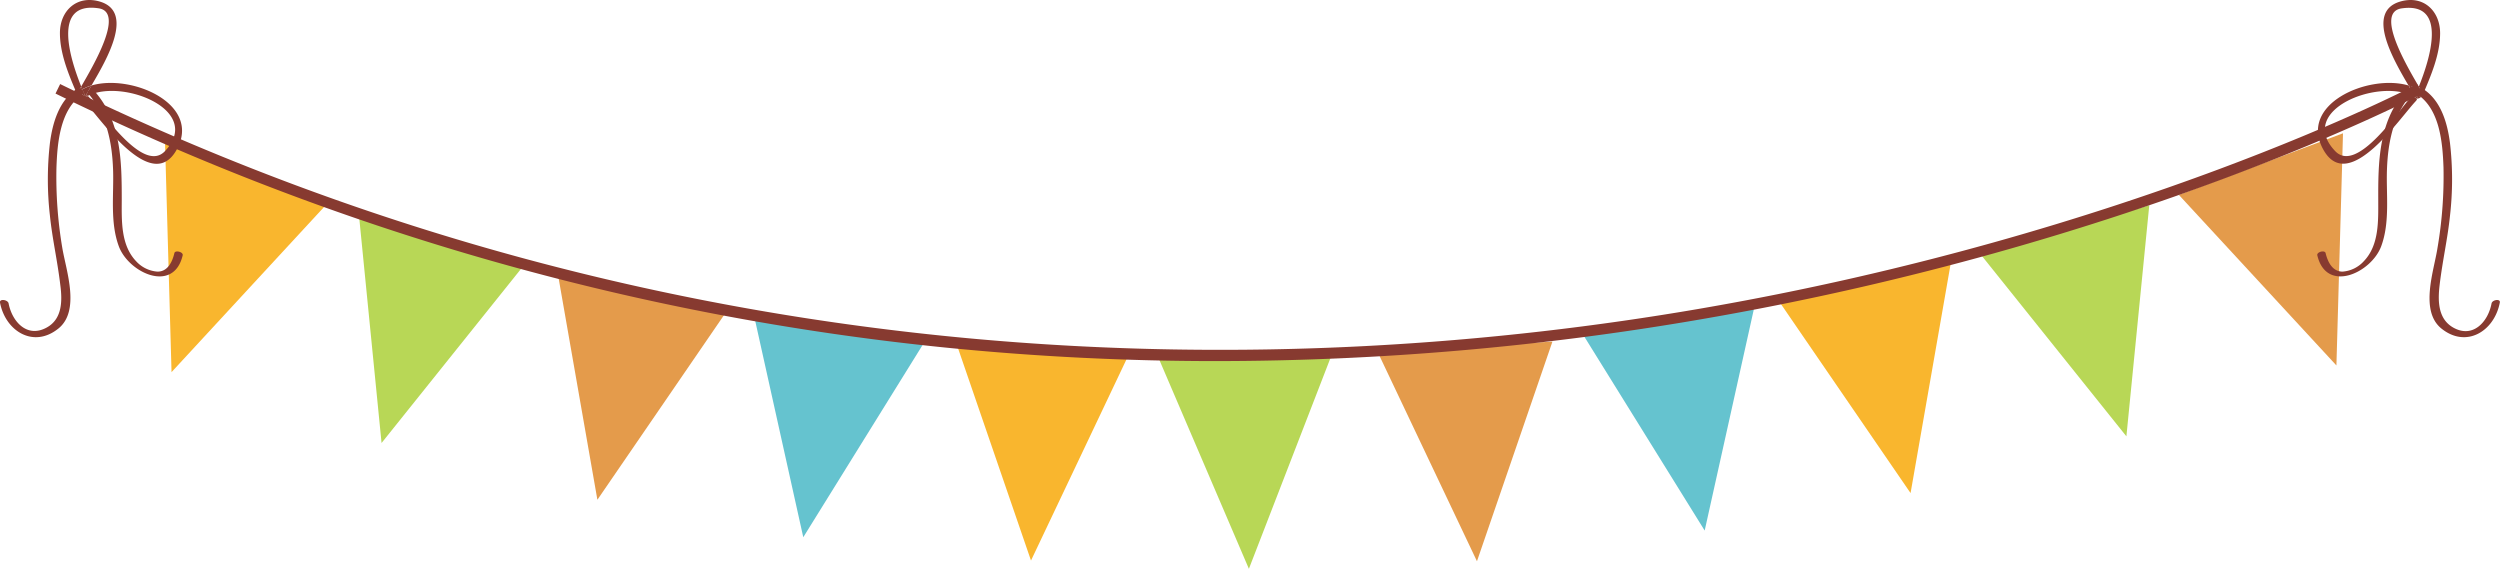 <svg id="Layer_1" data-name="Layer 1" xmlns="http://www.w3.org/2000/svg" viewBox="0 0 641.25 145.9"><defs><style>.cls-1{fill:#b8d756}.cls-2{fill:#e49b4b}.cls-3{fill:#65c3cf}.cls-4{fill:#f9b62e}.cls-5{fill:#873a30}</style></defs><title>divider-decoration</title><path class="cls-1" d="M320.34 145.9l21.5-55.56-44.97.8 23.47 54.76z"/><path class="cls-2" d="M378.84 143.96l19.36-56.34-44.9 2.52 25.54 53.82z"/><path class="cls-3" d="M437.25 136.09l12.92-58.15-44.34 7.53 31.42 50.62z"/><path class="cls-4" d="M490.06 126.48l10.26-58.68-43.95 9.55 33.69 49.13z"/><path class="cls-1" d="M545.42 111.92l5.87-59.28-43.12 12.78 37.25 46.5z"/><path class="cls-2" d="M599.29 93.74l1.69-59.55-42.11 15.79 40.42 43.76z"/><path class="cls-4" d="M264.45 143.78l25.54-53.81-44.9-2.52 19.36 56.33z"/><path class="cls-3" d="M206.04 137.8l31.42-50.62-44.34-7.54 12.92 58.16z"/><path class="cls-2" d="M153.23 128.19l33.69-49.13-43.96-9.55 10.27 58.68z"/><path class="cls-1" d="M97.87 113.63l37.24-46.5-43.12-12.79 5.88 59.29z"/><path class="cls-4" d="M44 95.45l40.42-43.76L42.31 35.9 44 95.45z"/><path class="cls-5" d="M435.78 79.22C333.75 96.76 178 101 15.43 21.56L14.24 24A671.84 671.84 0 0 0 242.4 89.14a694 694 0 0 0 69.66 3.48 733.17 733.17 0 0 0 124.18-10.71C547.21 62.83 620.57 24.37 621.3 24l-1.3-2.42c-.7.42-73.68 38.64-184.22 57.64z"/><path class="cls-5" d="M619.71 24.62l.07-.06a.67.67 0 0 0-.14-.1.49.49 0 0 0 .07.16z"/><path class="cls-5" d="M619.18 24.39l.25.48.28-.25a.49.49 0 0 1-.07-.16.66.66 0 0 0-.46-.07zm.46.06a.67.67 0 0 1 .14.1l1.24-1.1a9.47 9.47 0 0 0-.89-.56l-.4 1a1 1 0 0 0-.09.56zm.36.37a.73.73 0 0 0-.17-.26l-.07.06a.54.54 0 0 0 .24.2z"/><path class="cls-5" d="M615.69.39c-9 2.59-1.83 14.83 2.09 21.54a11.7 11.7 0 0 1 2.36 1l.29-.71c-3.07-5.31-11.24-19-4.46-20.06 12-1.79 7.3 13 4.46 20.06.39.68.7 1.23.89 1.58a.79.79 0 0 1-.08.75 1.12 1.12 0 0 0 .26-.37c2.09-4.9 4.39-10.27 4.39-15.69-.02-5.71-4.3-9.8-10.2-8.1z"/><path class="cls-5" d="M619.64 24.45a1 1 0 0 1 .09-.6l.4-1a11.7 11.7 0 0 0-2.36-1c.55.94 1 1.77 1.4 2.45a.66.66 0 0 1 .47.15zm.36.37a.88.88 0 0 1 0 .47 1.41 1.41 0 0 0 1.24-.77 1.25 1.25 0 0 1-1.24.3z"/><path class="cls-5" d="M621.31 23.77c-.18-.36-.5-.91-.89-1.58l-.29.71a9.47 9.47 0 0 1 .89.56l-1.24 1.1a.73.73 0 0 1 .17.26 1.25 1.25 0 0 0 1.27-.3.79.79 0 0 0 .09-.75z"/><path class="cls-5" d="M620 24.82a.54.54 0 0 1-.24-.2l-.28.25-.25-.48a1 1 0 0 0-.44.22 8 8 0 0 1 1 .58.6.6 0 0 0 .27.1.88.88 0 0 0-.06-.47z"/><path class="cls-5" d="M618.75 24.6a1.27 1.27 0 0 0-.16.12c-3.2 3.36-14 20.07-19.65 14C589 28.24 610 20.08 618.75 24.6a1 1 0 0 1 .44-.22c-.37-.68-.86-1.51-1.4-2.45-10.35-3.06-28.6 4.88-21.73 16.67 6.49 11.13 19.49-8.37 23.6-12.67a1.22 1.22 0 0 0 .33-.64.6.6 0 0 1-.27-.1 8 8 0 0 0-.97-.59z"/><path class="cls-5" d="M616.86 23.53c-6.74 7.84-6.87 18-6.84 27.8 0 5.31.26 11.5-3.68 15.65a8.2 8.2 0 0 1-5.46 2.69c-2.65 0-3.84-2.56-4.36-4.75-.2-.85-2.33-.3-2.13.57 2.31 9.84 13.85 4.53 16.39-2.33 2.3-6.21 1.24-13.28 1.48-19.78.26-7 1.67-13.94 6.35-19.38.85-1-1.21-1.09-1.75-.47zm22.22 54.31c-.9 4.76-4.8 9-9.79 6.2-4-2.24-4-6.91-3.53-10.91.75-6.33 2.06-11.9 2.66-17.77a81.59 81.59 0 0 0 0-18.69c-.65-5.07-2.27-10.75-6.73-13.75-.8-.54-2.62.61-1.6 1.3 5.77 3.88 6.45 12.52 6.67 18.81a108.84 108.84 0 0 1-1.56 20.67c-.92 5.84-4.57 16 1 20.55 6.36 5.16 13.59.75 15-6.63.24-1.07-1.94-.75-2.12.22zM21.47 24.55l.07.06a.53.53 0 0 0 .07-.16zm-.17.27a.55.55 0 0 0 .24-.2l-.07-.06a.73.73 0 0 0-.17.26z"/><path class="cls-5" d="M21.61 24.45a.53.53 0 0 1-.07.16l.28.25.25-.48a.67.67 0 0 0-.46.07zm-.09-.59l-.4-1a9.4 9.4 0 0 0-.89.56l1.24 1.1.14-.1a1 1 0 0 0-.09-.56z"/><path class="cls-5" d="M21.3 24.82a.73.73 0 0 1 .17-.26l-1.24-1.1a9.4 9.4 0 0 1 .89-.56l-.29-.71c-.39.68-.7 1.22-.89 1.58a.79.79 0 0 0 .08.75 1.24 1.24 0 0 0 1.28.3zm2.17-2.89c-.55.94-1 1.77-1.4 2.45a1 1 0 0 1 .44.22c8.8-4.53 29.71 3.64 19.81 14.16-5.67 6-16.45-10.68-19.65-14a1.27 1.27 0 0 0-.16-.12 8 8 0 0 0-1 .58.61.61 0 0 1-.27.1 1.22 1.22 0 0 0 .34.64c4.11 4.3 17.11 23.8 23.6 12.67 6.89-11.82-11.36-19.76-21.71-16.7z"/><path class="cls-5" d="M22.5 24.6a1 1 0 0 0-.44-.22l-.25.48-.28-.25a.55.55 0 0 1-.24.2.87.87 0 0 0 0 .47.61.61 0 0 0 .27-.1 8 8 0 0 1 .94-.58zm-2.56-.83c.18-.36.5-.91.89-1.58C18 15.1 13.27.33 25.29 2.13c6.77 1-1.4 14.75-4.46 20.06l.29.71a11.73 11.73 0 0 1 2.36-1C27.4 15.21 34.54 3 25.56.39c-5.9-1.7-10.18 2.39-10.19 8.07 0 5.42 2.3 10.79 4.39 15.69a1.12 1.12 0 0 0 .26.36.79.79 0 0 1-.08-.74z"/><path class="cls-5" d="M21.52 23.86a1 1 0 0 1 .09.6.67.67 0 0 1 .46-.07c.37-.68.86-1.51 1.4-2.45a11.73 11.73 0 0 0-2.36 1zm-.22.96a1.24 1.24 0 0 1-1.28-.3 1.41 1.41 0 0 0 1.24.77.87.87 0 0 1 .04-.47z"/><path class="cls-5" d="M44.73 64.92c-.51 2.19-1.7 4.79-4.36 4.75A8.2 8.2 0 0 1 34.91 67c-3.94-4.15-3.7-10.33-3.68-15.65 0-9.83-.1-20-6.84-27.8-.54-.62-2.59-.52-1.74.47C27.33 29.46 28.74 36.4 29 43.4c.24 6.5-.82 13.56 1.48 19.78C33 70 44.55 75.34 46.86 65.49c.21-.86-1.93-1.42-2.13-.57zM19.55 22.91c-4.46 3-6.08 8.69-6.74 13.75a81.76 81.76 0 0 0 0 18.69c.6 5.87 1.91 11.44 2.66 17.77C16 77.12 16 81.8 12 84c-5 2.79-8.89-1.44-9.8-6.2-.2-.93-2.39-1.25-2.2-.18C1.42 85 8.65 89.41 15 84.25c5.61-4.55 2-14.71 1-20.55A108.88 108.88 0 0 1 14.48 43c.22-6.29.9-14.92 6.67-18.81 1.02-.67-.8-1.82-1.6-1.28z"/></svg>